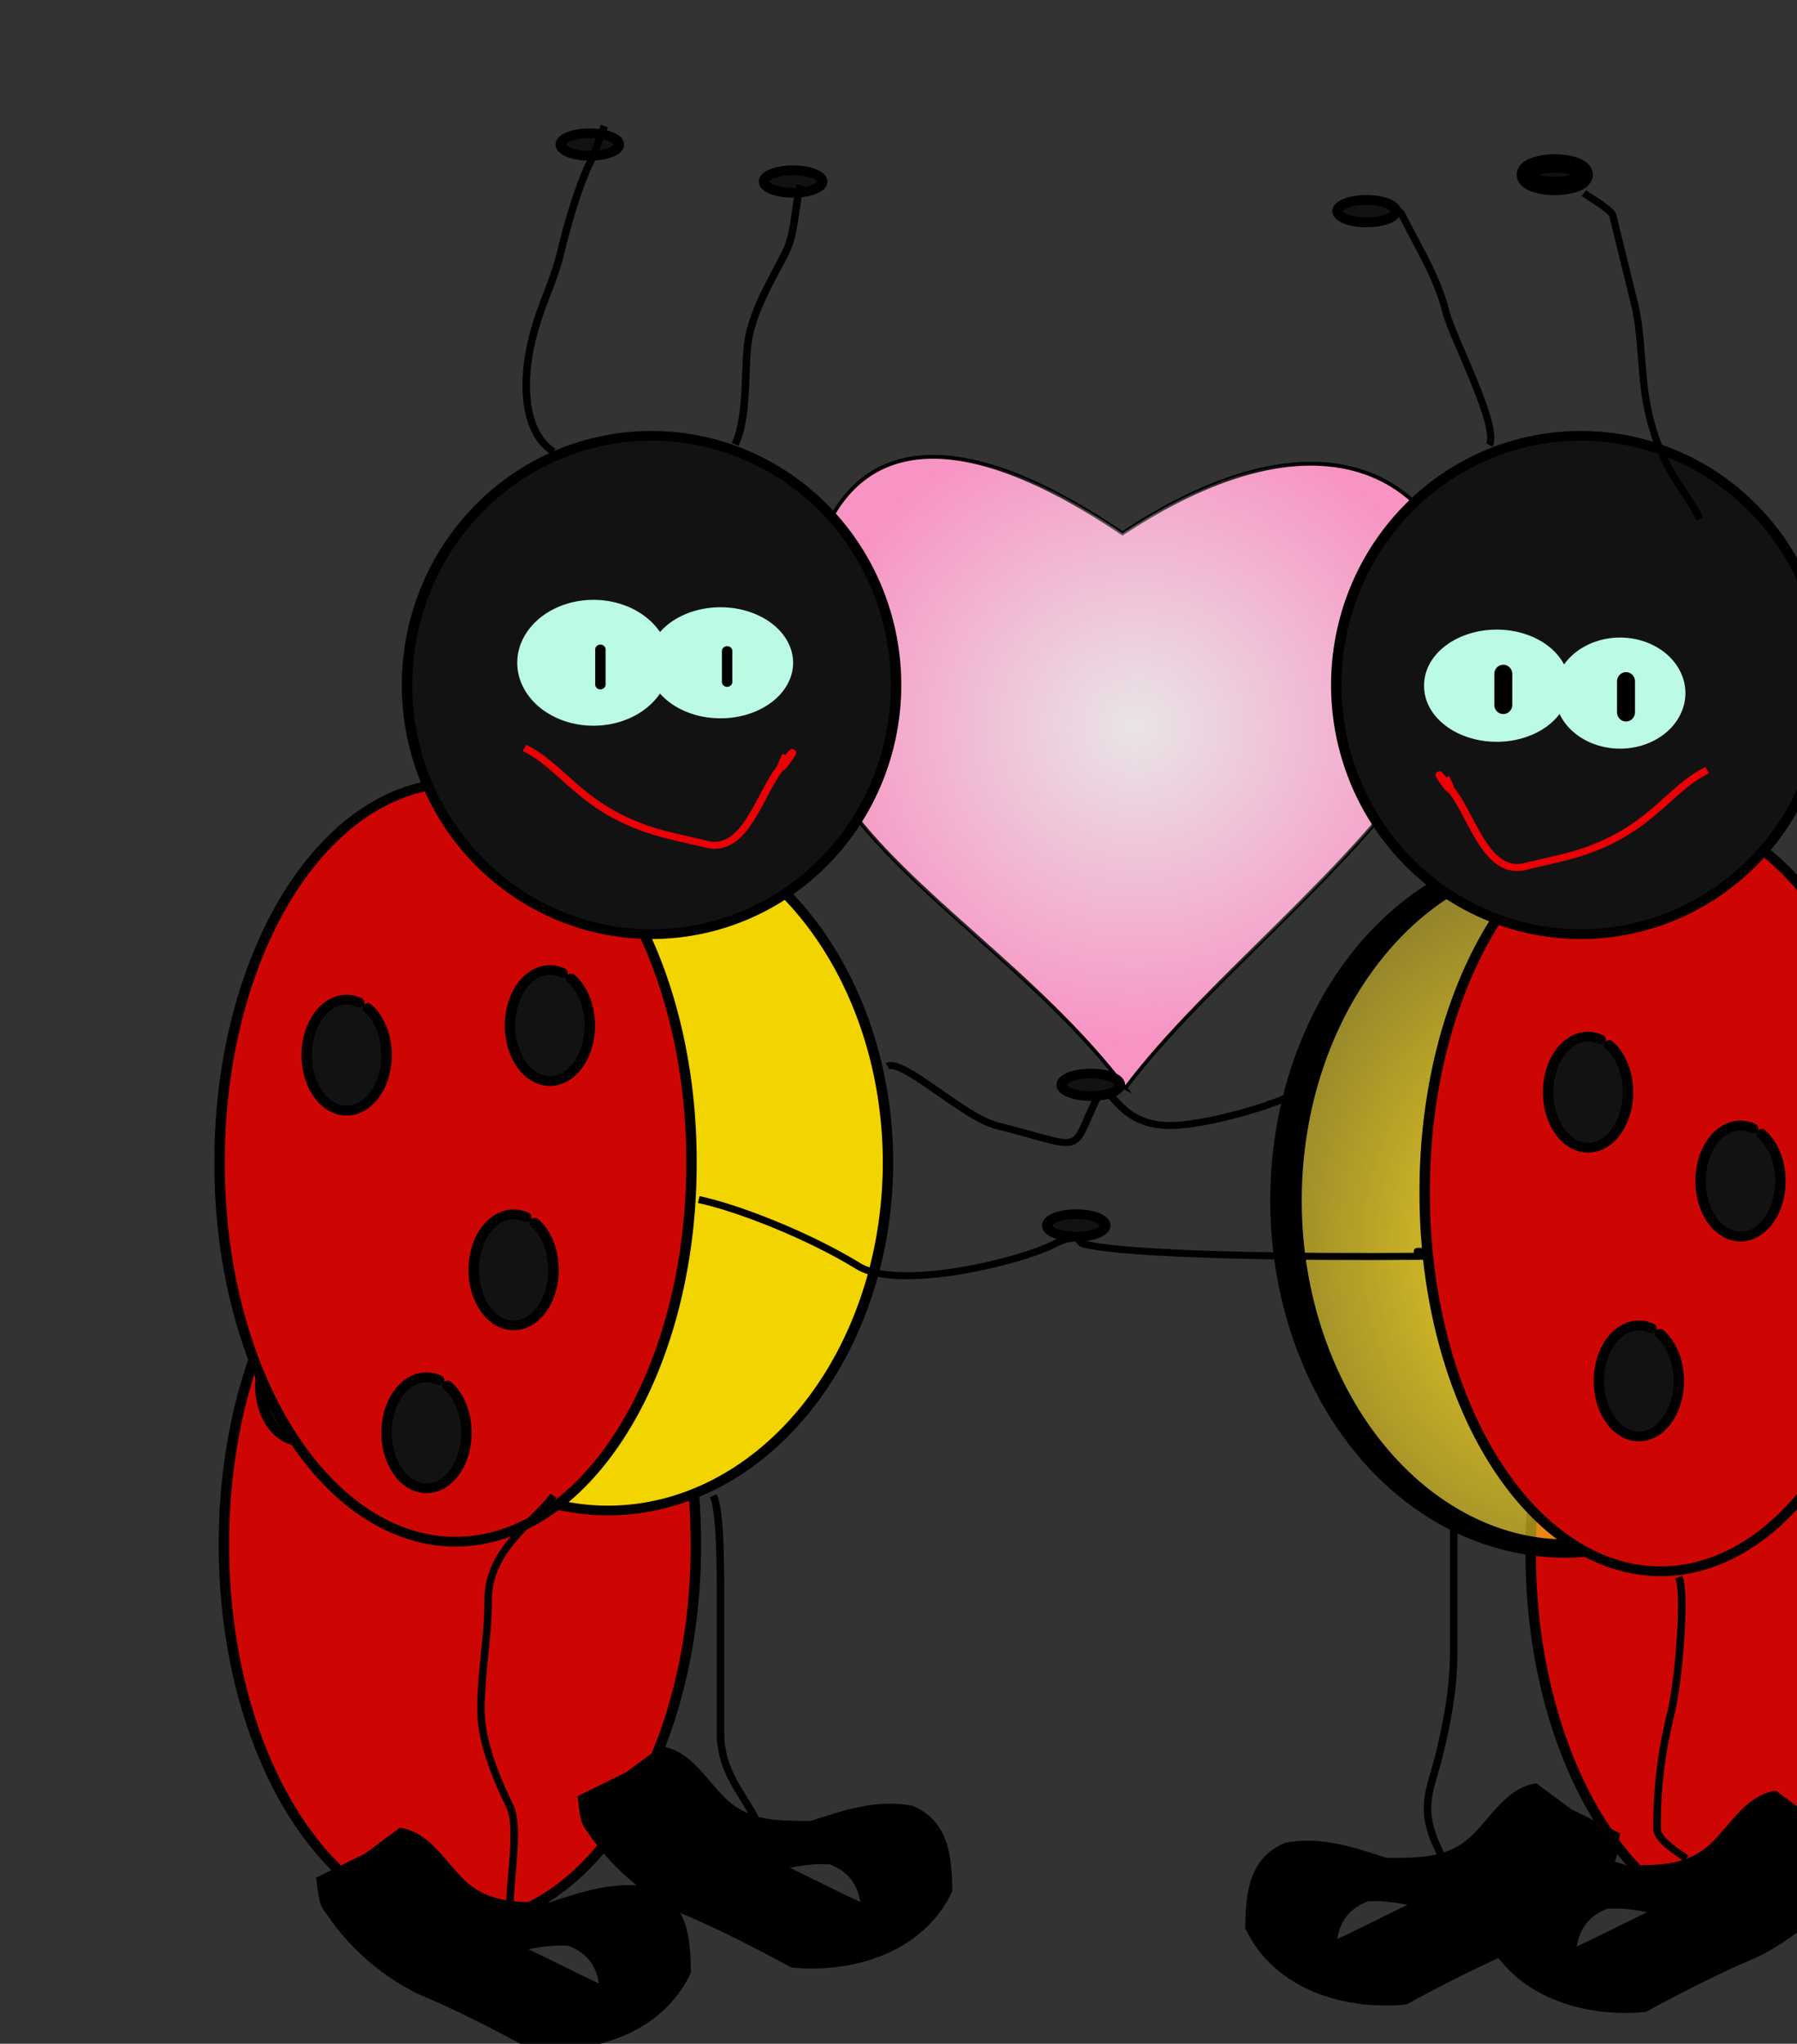 <?xml version="1.0" encoding="UTF-8"?>
<svg width="580.924" height="660.55" xmlns="http://www.w3.org/2000/svg" xmlns:svg="http://www.w3.org/2000/svg" xmlns:xlink="http://www.w3.org/1999/xlink">
 <rect width="100%" height="100%" fill="#333333" stroke="none"/>
 <defs>
  <linearGradient id="linearGradient3080">
   <stop stop-color="#e9e5e7" id="stop3082" offset="0"/>
   <stop stop-color="#e9e5e7" stop-opacity="0" id="stop3084" offset="1"/>
  </linearGradient>
  <linearGradient id="linearGradient20362">
   <stop stop-color="#f9d922" id="stop20364" offset="0"/>
   <stop stop-color="#f9d922" stop-opacity="0" id="stop20366" offset="1"/>
  </linearGradient>
  <radialGradient r="112.394" fy="-139.492" fx="-135.912" cy="-139.492" cx="-135.912" gradientTransform="matrix(1,0,0,0.875,72.957,146.539)" gradientUnits="userSpaceOnUse" id="radialGradient3096" xlink:href="#linearGradient3080"/>
  <radialGradient r="69.566" fy="303.462" fx="483.356" cy="303.462" cx="483.356" gradientTransform="matrix(0.694,0,0,1.441,17.061,62.071)" gradientUnits="userSpaceOnUse" id="radialGradient3270" xlink:href="#linearGradient20362"/>
 </defs>
 <g>
  <title>Layer 1</title>
  <g id="layer1">
   <g transform="matrix(1.345, 0, 0, 1.255, -135.712, -96.315)" id="g4218">
    <g id="g3092" transform="matrix(0.708,0,0,0.827,418.608,243.52)">
     <path fill="#f894c4" fill-rule="evenodd" stroke="black" stroke-width="1.2" stroke-linecap="round" stroke-miterlimit="15.1" id="path2179" d="m-66.67,137.164c-30.305,-36.365 -73.385,-60.33 -95.965,-89.904c-22.096,-28.94 -28.789,-159.604 94.954,-82.833c101.666,-61.565 136.422,23.306 107.076,64.65c-28.867,40.669 -77.782,73.741 -106.066,108.086z"/>
     <path fill="url(#radialGradient3096)" fill-rule="evenodd" stroke-width="1.2" stroke-linecap="round" stroke-miterlimit="15.1" d="m-66.67,137.164c-30.305,-36.365 -73.385,-60.33 -95.965,-89.904c-22.096,-28.94 -28.789,-159.604 94.954,-82.833c101.666,-61.565 136.422,23.306 107.076,64.65c-28.867,40.669 -77.782,73.741 -106.066,108.086z" id="path3078"/>
    </g>
    <path fill="#ce0603" stroke="black" stroke-width="2.5" stroke-linecap="round" stroke-linejoin="round" stroke-miterlimit="4" stroke-dashoffset="0" d="m268.15,474.54a56.709,97.24 0 1 1 -113.417,0a56.709,97.24 0 1 1 113.417,0z" id="path15784"/>
    <path fill="#121212" stroke="black" stroke-width="2.5" stroke-linecap="round" stroke-linejoin="round" stroke-miterlimit="4" stroke-dasharray="60, 2.5" stroke-dashoffset="0" d="m182.651,433.547a9.597,14.3 0 1 1 -19.194,0a9.597,14.3 0 1 1 19.194,0z" id="path18836"/>
    <path fill="#121212" stroke="black" stroke-width="2.5" stroke-linecap="round" stroke-linejoin="round" stroke-miterlimit="4" stroke-dasharray="60, 2.5" stroke-dashoffset="0" d="m503.71,536.508a9.597,14.3 0 1 1 -19.194,0a9.597,14.3 0 1 1 19.194,0z" id="path14124"/>
    <path fill="#ce0603" stroke="black" stroke-width="2.5" stroke-linecap="round" stroke-linejoin="round" stroke-miterlimit="4" stroke-dashoffset="0" d="m582.23,476.447a56.709,97.24 0 1 1 -113.417,0a56.709,97.24 0 1 1 113.417,0z" id="path15020"/>
    <path fill="#121212" stroke="black" stroke-width="2.5" stroke-linecap="round" stroke-linejoin="round" stroke-miterlimit="4" stroke-dasharray="60, 2.5" stroke-dashoffset="0" d="m563.036,427.827a9.597,14.3 0 1 1 -19.194,0a9.597,14.3 0 1 1 19.194,0z" id="path18834"/>
    <path fill="#121212" stroke="black" stroke-width="2.5" stroke-linecap="round" stroke-linejoin="round" stroke-miterlimit="4" stroke-dasharray="60, 2.5" stroke-dashoffset="0" d="m576.995,494.561a9.597,14.3 0 1 1 -19.194,0a9.597,14.3 0 1 1 19.194,0z" id="path18832"/>
    <path fill="url(#radialGradient3270)" stroke="black" stroke-width="2.5" stroke-linecap="round" stroke-linejoin="round" stroke-miterlimit="4" stroke-dashoffset="0" transform="translate(49.808, 5.578) translate(-9.664, -3.984) translate(-51.665, -117.161) matrix(3.028, 0, 0, 1.888, -578.694, -428.814)" d="m374.767,492.738a22.223,47.477 0 1 1 -44.447,0a22.223,47.477 0 1 1 44.447,0z" id="path18844"/>
    <path fill="none" fill-opacity="0.75" fill-rule="evenodd" stroke="black" stroke-width="1.806px" id="path20376" d="m441.587,399.014c-2.326,0 -2.326,0 0,0c87.435,0 -58.636,4.002 -80.265,-1.907c-0.798,-0.218 -1.163,-1.271 -1.745,-1.907"/>
    <path fill="#ce0603" stroke="black" stroke-width="2.5" stroke-linecap="round" stroke-linejoin="round" stroke-miterlimit="4" stroke-dashoffset="0" d="m556.749,383.76a56.709,97.24 0 1 1 -113.417,0a56.709,97.24 0 1 1 113.417,0z" id="path15780"/>
    <path fill="#121212" stroke="black" stroke-width="2.5" stroke-linecap="round" stroke-linejoin="round" stroke-miterlimit="4" stroke-dashoffset="0" id="path14078" d="m539.619,253.153a58.772,64.17 0 1 1 -117.545,0a58.772,64.17 0 1 1 117.545,0z"/>
    <path fill="#121212" stroke="black" stroke-width="2.5" stroke-linecap="round" stroke-linejoin="round" stroke-miterlimit="4" stroke-dasharray="60, 2.5" stroke-dashoffset="0" id="path14092" d="m436.352,131.126a6.98,2.86 0 1 1 -13.959,0a6.98,2.86 0 1 1 13.959,0z"/>
    <g id="g14999" transform="matrix(1.727, 0, 0, 1.888, -271.018, -451.694)">
     <path fill="#121212" stroke="black" stroke-width="2.5" stroke-linecap="round" stroke-linejoin="round" stroke-miterlimit="4" stroke-dasharray="60, 2.5" stroke-dashoffset="0" id="path14084" d="m435.777,303.726a4.041,1.515 0 1 1 -8.081,0a4.041,1.515 0 1 1 8.081,0z"/>
     <path fill="none" fill-opacity="0.75" fill-rule="evenodd" stroke="black" stroke-width="1px" d="m422.645,340.597c1.35,-2.7 -5.191,-14.705 -6.061,-18.183c-1.195,-4.78 -4.146,-9.302 -6.061,-13.132c-0.543,-1.086 -2.02,-1.347 -3.03,-2.02" id="path14100"/>
     <path fill="none" fill-opacity="0.75" fill-rule="evenodd" stroke="black" stroke-width="1px" d="m451.939,350.698c-2.153,-4.307 -5.105,-6.279 -7.071,-14.142c-1.254,-5.015 -0.864,-10.528 -2.02,-15.152c-1.232,-4.927 -1.943,-7.77 -3.03,-12.122c-0.196,-0.785 -3.729,-2.797 -4.041,-3.03" id="path14102"/>
     <path fill="#bbfbe3" stroke-width="2.5" stroke-linecap="round" stroke-linejoin="round" stroke-miterlimit="4" stroke-dasharray="60, 2.5" stroke-dashoffset="0" id="path14896" d="m449.919,374.437a9.091,7.576 0 1 1 -18.183,0a9.091,7.576 0 1 1 18.183,0z"/>
     <path fill="#121212" stroke="black" stroke-width="2.5" stroke-linecap="round" stroke-linejoin="round" stroke-miterlimit="4" stroke-dasharray="60, 2.5" stroke-dashoffset="0" id="path14898" d="m441.654,372.83a0,0 0 1 1 0,4.224a0,0 0 1 1 0,-4.224z"/>
     <path fill="#bbfbe3" stroke-width="2.5" stroke-linecap="round" stroke-linejoin="round" stroke-miterlimit="4" stroke-dasharray="60, 2.5" stroke-dashoffset="0" id="path14902" d="m433.757,373.427a10.102,7.576 0 1 1 -20.203,0a10.102,7.576 0 1 1 20.203,0z"/>
     <path fill="#121212" stroke="black" stroke-width="2.5" stroke-linecap="round" stroke-linejoin="round" stroke-miterlimit="4" stroke-dasharray="60, 2.5" stroke-dashoffset="0" id="path14904" d="m424.573,371.82a0,0 0 1 1 0,4.224a0,0 0 1 1 0,-4.224z"/>
    </g>
    <path fill="#f2d400" stroke="black" stroke-width="2.5" stroke-linecap="round" stroke-linejoin="round" stroke-miterlimit="4" stroke-dashoffset="0" d="m314.329,376.134a67.297,89.614 0 1 1 -134.594,0a67.297,89.614 0 1 1 134.594,0z" id="path18838"/>
    <path fill="#ce0603" stroke="black" stroke-width="2.5" stroke-linecap="round" stroke-linejoin="round" stroke-miterlimit="4" stroke-dashoffset="0" d="m267.098,376.134a56.709,97.24 0 1 1 -113.417,0a56.709,97.24 0 1 1 113.417,0z" id="path15782"/>
    <path fill="#121212" stroke="black" stroke-width="2.5" stroke-linecap="round" stroke-linejoin="round" stroke-miterlimit="4" stroke-dashoffset="0" d="m316.274,253.153a58.772,64.17 0 1 1 -117.545,0a58.772,64.17 0 1 1 117.545,0z" id="path12558"/>
    <path fill="#121212" stroke="black" stroke-width="2.5" stroke-linecap="round" stroke-linejoin="round" stroke-miterlimit="4" stroke-dasharray="60, 2.5" stroke-dashoffset="0" d="m298.506,123.499a6.98,2.86 0 1 1 -13.959,0a6.98,2.86 0 1 1 13.959,0z" id="path14080"/>
    <path fill="#121212" stroke="black" stroke-width="2.5" stroke-linecap="round" stroke-linejoin="round" stroke-miterlimit="4" stroke-dasharray="60, 2.5" stroke-dashoffset="0" d="m249.65,113.966a6.98,2.86 0 1 1 -13.959,0a6.98,2.86 0 1 1 13.959,0z" id="path14086"/>
    <path fill="none" fill-opacity="0.75" fill-rule="evenodd" stroke="black" stroke-width="1.806px" id="path14096" d="m233.946,193.093c-7.586,-5.201 -7.476,-18.803 -5.235,-28.6c2.386,-10.43 4.829,-13.479 6.98,-22.88c2.017,-8.815 4.464,-17.383 6.98,-22.88c1.138,-2.488 2.807,-7.667 3.49,-9.533"/>
    <path fill="none" fill-opacity="0.75" fill-rule="evenodd" stroke="black" stroke-width="1.806px" id="path14098" d="m277.568,191.186c3.471,-7.587 1.969,-21.955 3.49,-28.6c1.871,-8.177 6.122,-15.285 8.724,-20.973c2.196,-4.798 2.096,-11.069 3.49,-17.16"/>
    <path fill="#bbfbe3" stroke-width="2.5" stroke-linecap="round" stroke-linejoin="round" stroke-miterlimit="4" stroke-dasharray="60, 2.5" stroke-dashoffset="0" d="m291.527,247.433a17.449,14.3 0 1 1 -34.898,0a17.449,14.3 0 1 1 34.898,0z" id="path14908"/>
    <path fill="#121212" stroke="black" stroke-width="2.5" stroke-linecap="round" stroke-linejoin="round" stroke-miterlimit="4" stroke-dasharray="60, 2.5" stroke-dashoffset="0" d="m275.664,244.4a0,0 0 1 1 0,7.972a0,0 0 1 1 0,-7.972z" id="path14910"/>
    <path fill="#bbfbe3" stroke-width="2.5" stroke-linecap="round" stroke-linejoin="round" stroke-miterlimit="4" stroke-dasharray="60, 2.5" stroke-dashoffset="0" d="m261.864,247.433a18.321,16.207 0 1 1 -36.643,0a18.321,16.207 0 1 1 36.643,0z" id="path14914"/>
    <path fill="#121212" stroke="black" stroke-width="2.5" stroke-linecap="round" stroke-linejoin="round" stroke-miterlimit="4" stroke-dasharray="60, 2.5" stroke-dashoffset="0" d="m245.209,243.996a0,0 0 1 1 0,9.035a0,0 0 1 1 0,-9.035z" id="path14916"/>
    <path fill="#121212" stroke="black" stroke-width="2.5" stroke-linecap="round" stroke-linejoin="round" stroke-miterlimit="4" stroke-dasharray="60, 2.5" stroke-dashoffset="0" d="m242.67,340.86a9.597,14.3 0 1 1 -19.194,0a9.597,14.3 0 1 1 19.194,0z" id="path18818"/>
    <path fill="#121212" stroke="black" stroke-width="2.5" stroke-linecap="round" stroke-linejoin="round" stroke-miterlimit="4" stroke-dasharray="60, 2.5" stroke-dashoffset="0" d="m492.188,358.02a9.597,14.3 0 1 1 -19.194,0a9.597,14.3 0 1 1 19.194,0z" id="path18820"/>
    <path fill="#121212" stroke="black" stroke-width="2.5" stroke-linecap="round" stroke-linejoin="round" stroke-miterlimit="4" stroke-dasharray="60, 2.5" stroke-dashoffset="0" d="m213.007,445.727a9.597,14.3 0 1 1 -19.194,0a9.597,14.3 0 1 1 19.194,0z" id="path18822"/>
    <path fill="#121212" stroke="black" stroke-width="2.5" stroke-linecap="round" stroke-linejoin="round" stroke-miterlimit="4" stroke-dasharray="60, 2.5" stroke-dashoffset="0" d="m233.946,403.781a9.597,14.3 0 1 1 -19.194,0a9.597,14.3 0 1 1 19.194,0z" id="path18824"/>
    <path fill="#121212" stroke="black" stroke-width="2.5" stroke-linecap="round" stroke-linejoin="round" stroke-miterlimit="4" stroke-dasharray="60, 2.5" stroke-dashoffset="0" d="m193.813,348.487a9.597,14.3 0 1 1 -19.194,0a9.597,14.3 0 1 1 19.194,0z" id="path18826"/>
    <path fill="#121212" stroke="black" stroke-width="2.5" stroke-linecap="round" stroke-linejoin="round" stroke-miterlimit="4" stroke-dasharray="60, 2.5" stroke-dashoffset="0" d="m528.831,380.9a9.597,14.3 0 1 1 -19.194,0a9.597,14.3 0 1 1 19.194,0z" id="path18828"/>
    <path fill="#121212" stroke="black" stroke-width="2.5" stroke-linecap="round" stroke-linejoin="round" stroke-miterlimit="4" stroke-dasharray="60, 2.5" stroke-dashoffset="0" d="m504.402,432.381a9.597,14.3 0 1 1 -19.194,0a9.597,14.3 0 1 1 19.194,0z" id="path18830"/>
    <path fill="none" fill-opacity="0.75" fill-rule="evenodd" stroke="black" stroke-width="1.806px" id="path20370" d="m268.843,385.667c8.926,2.012 25.821,8.921 38.387,17.16c9.674,6.342 38.442,-0.983 47.112,-5.72c3.837,-2.096 3.652,-0.998 6.98,-1.907"/>
    <path fill="none" fill-opacity="0.75" fill-rule="evenodd" stroke="black" stroke-width="1.806px" id="path20372" d="m314.21,351.347c3.722,-2.033 18.304,13.104 26.173,15.253c22.378,6.113 17.433,7.661 24.428,-7.627"/>
    <path fill="none" fill-opacity="0.75" fill-rule="evenodd" stroke="black" stroke-width="1.806px" id="path20374" d="m413.669,353.254c10.898,2.977 -20.175,13.347 -31.408,13.347c-10.3,0 -12.988,-6.566 -17.449,-11.44"/>
    <path fill="#121212" stroke="black" stroke-width="2.5" stroke-linecap="round" stroke-linejoin="round" stroke-miterlimit="4" stroke-dasharray="60, 2.5" stroke-dashoffset="0" d="m366.557,392.34a6.98,2.86 0 1 1 -13.959,0a6.98,2.86 0 1 1 13.959,0z" id="path20389"/>
    <path fill="#121212" stroke="black" stroke-width="2.5" stroke-linecap="round" stroke-linejoin="round" stroke-miterlimit="4" stroke-dasharray="60, 2.5" stroke-dashoffset="0" d="m370.047,356.113a6.98,2.86 0 1 1 -13.959,0a6.98,2.86 0 1 1 13.959,0z" id="path20391"/>
    <path fill="none" fill-opacity="0.75" fill-rule="evenodd" stroke="black" stroke-width="1.806px" id="path20436" d="m233.946,461.934c-4.644,6.785 -15.704,13.888 -15.704,26.693c0,10.174 -1.745,18.18 -1.745,28.6c0,8.48 4.205,18.722 6.98,24.787c2.291,5.006 0,18.908 0,24.787"/>
    <path fill="none" fill-opacity="0.75" fill-rule="evenodd" stroke="black" stroke-width="1.806px" id="path20438" d="m272.333,461.934c1.957,4.278 1.745,21.922 1.745,32.413c0,9.533 0,19.067 0,28.6c0,10.314 5.389,15.591 8.724,22.88"/>
    <path fill="none" fill-opacity="0.75" fill-rule="evenodd" stroke="black" stroke-width="1.806px" id="path20440" d="m450.311,469.561c0,4.787 0,21.73 0,32.413c0,9.849 -1.692,18.836 -3.49,26.693c-2.122,9.275 -5.109,13.622 0,24.787c0.52,1.137 0,2.542 0,3.813"/>
    <path fill="none" fill-opacity="0.75" fill-rule="evenodd" stroke="black" stroke-width="1.806px" id="path20442" d="m504.402,482.908c1.775,3.878 -0.068,26.992 -1.745,34.32c-2.334,10.203 -3.49,18.77 -3.49,30.507c0,3.122 6.3,6.884 6.979,7.627"/>
    <path fill="black" fill-rule="nonzero" stroke-width="1px" d="m527.738,537.909c-7.228,1.158 -10.676,8.541 -15.699,13.665c-5.909,5.854 -12.751,5.482 -20.252,5.563c-8.159,-2.854 -15.958,-5.671 -24.486,-3.891c-8.705,4.011 -9.424,12.906 -9.517,22.016c7,15.903 24.015,21.168 38.67,19.626c8.803,-5.098 17.709,-10.054 26.949,-14.183c9.074,-4.824 16.614,-11.997 22.284,-21.039c1.964,-2.64 1.625,-5.894 2.209,-8.876l-21.986,-11.6c-0.353,2.021 0.861,5.163 -1.247,7.148c-5.661,8.367 -12.337,15.525 -21.302,19.688c-9.133,4.171 -17.818,9.412 -26.883,13.641c-27.369,0.665 16.76,14.815 3.404,6.867c-0.703,-7.732 -0.373,-15.046 7.384,-18.233c8.41,-0.53 15.928,3.101 24.175,4.432c8.021,-0.242 15.027,-0.716 21.238,-7.005c4.632,-5.137 7.805,-12.077 15.007,-11.981l-19.948,-15.837z" id="path20448"/>
    <path fill="black" fill-rule="nonzero" stroke-width="1px" d="m259.832,526.469c7.228,1.158 10.676,8.541 15.699,13.665c5.909,5.854 12.751,5.482 20.252,5.563c8.159,-2.854 15.958,-5.671 24.486,-3.891c8.705,4.011 9.424,12.906 9.517,22.016c-7,15.903 -24.015,21.168 -38.67,19.626c-8.803,-5.098 -17.709,-10.054 -26.949,-14.183c-9.074,-4.824 -16.614,-11.997 -22.284,-21.039c-1.964,-2.64 -1.624,-5.894 -2.209,-8.876l21.986,-11.6c0.353,2.021 -0.861,5.163 1.247,7.148c5.661,8.367 12.337,15.525 21.302,19.688c9.133,4.171 17.818,9.412 26.883,13.641c27.369,0.665 -16.76,14.815 -3.404,6.866c0.703,-7.732 0.373,-15.046 -7.384,-18.233c-8.41,-0.53 -15.928,3.101 -24.175,4.432c-8.021,-0.242 -15.027,-0.716 -21.238,-7.005c-4.632,-5.137 -7.805,-12.077 -15.007,-11.981l19.948,-15.837z" id="path20450"/>
    <path fill="black" fill-rule="nonzero" stroke-width="1px" d="m197.017,547.443c7.228,1.158 10.676,8.541 15.699,13.665c5.909,5.854 12.751,5.482 20.252,5.563c8.159,-2.854 15.958,-5.671 24.486,-3.891c8.705,4.011 9.424,12.906 9.517,22.016c-7,15.903 -24.015,21.168 -38.67,19.626c-8.803,-5.098 -17.709,-10.054 -26.949,-14.183c-9.074,-4.824 -16.614,-11.997 -22.284,-21.039c-1.964,-2.64 -1.624,-5.894 -2.209,-8.876l21.986,-11.6c0.353,2.021 -0.861,5.163 1.247,7.148c5.661,8.367 12.337,15.525 21.302,19.688c9.133,4.171 17.818,9.412 26.883,13.641c27.369,0.665 -16.76,14.815 -3.404,6.867c0.703,-7.732 0.373,-15.046 -7.384,-18.233c-8.41,-0.53 -15.928,3.101 -24.175,4.431c-8.021,-0.242 -15.027,-0.716 -21.238,-7.005c-4.632,-5.137 -7.805,-12.077 -15.007,-11.981l19.948,-15.837z" id="path20452"/>
    <path fill="black" fill-rule="nonzero" stroke-width="1px" d="m470.157,536.003c-7.228,1.158 -10.676,8.541 -15.699,13.665c-5.909,5.854 -12.751,5.482 -20.252,5.563c-8.159,-2.854 -15.958,-5.671 -24.486,-3.891c-8.705,4.011 -9.424,12.906 -9.517,22.016c7,15.903 24.015,21.168 38.67,19.626c8.803,-5.098 17.709,-10.054 26.949,-14.183c9.074,-4.824 16.614,-11.997 22.284,-21.039c1.964,-2.64 1.625,-5.894 2.209,-8.876l-21.986,-11.6c-0.353,2.021 0.861,5.163 -1.247,7.148c-5.661,8.367 -12.337,15.525 -21.302,19.688c-9.133,4.171 -17.818,9.412 -26.883,13.641c-27.369,0.665 16.76,14.815 3.404,6.867c-0.703,-7.732 -0.373,-15.046 7.384,-18.233c8.41,-0.53 15.928,3.101 24.175,4.432c8.021,-0.242 15.027,-0.716 21.238,-7.005c4.632,-5.137 7.805,-12.077 15.007,-11.981l-19.948,-15.837z" id="path20454"/>
    <path fill="none" fill-rule="evenodd" stroke="#f90006" stroke-width="1.806px" stroke-opacity="0.929" d="m226.966,269.36c9.12,4.727 13.221,14.985 29.663,20.973c4.55,1.657 9.306,2.542 13.959,3.813c9.22,2.519 12.572,-11.962 17.449,-19.067c8.681,-12.647 -2.869,6.269 1.745,-3.813" id="path20552"/>
    <path fill="none" fill-rule="evenodd" stroke="#f90006" stroke-width="1.806px" stroke-opacity="0.929" d="m511.228,275.08c-9.12,4.727 -13.221,14.985 -29.663,20.973c-4.55,1.657 -9.306,2.542 -13.959,3.813c-9.22,2.519 -12.572,-11.962 -17.449,-19.067c-8.681,-12.647 2.869,6.269 -1.745,-3.813" id="path21314"/>
   </g>
  </g>
 </g>
</svg>